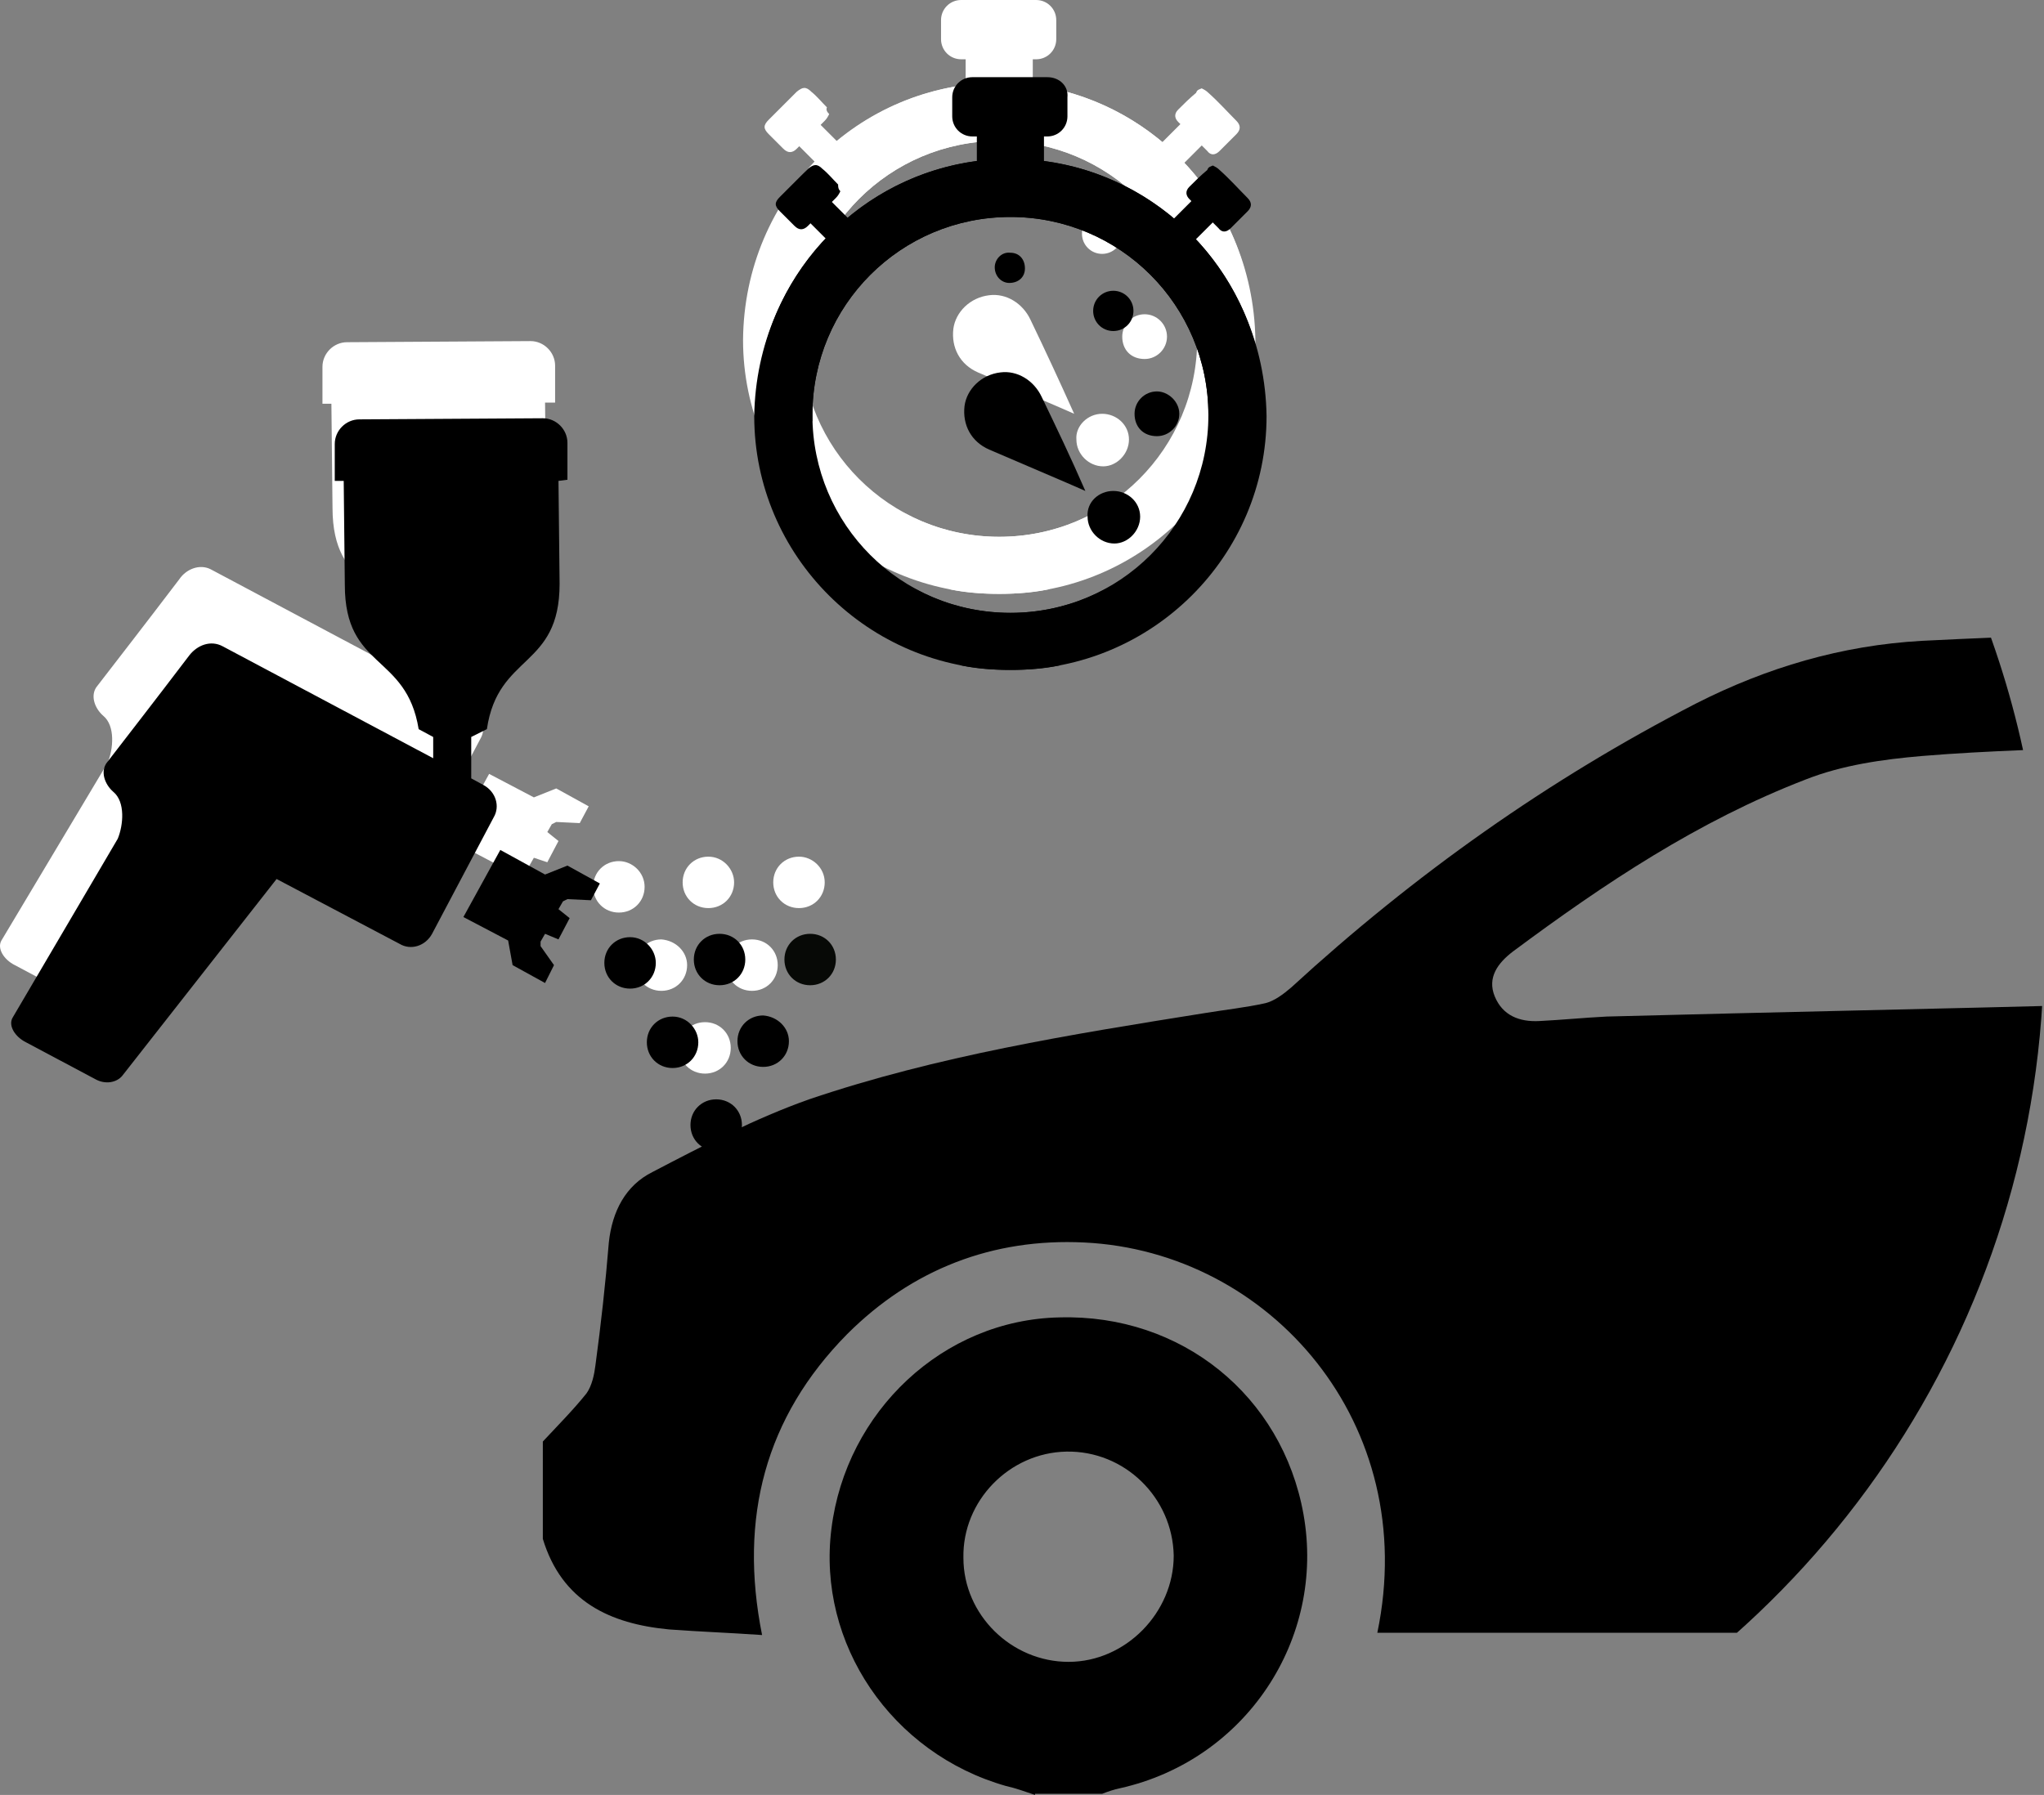<?xml version="1.0" encoding="utf-8"?>
<!-- Generator: Adobe Illustrator 16.0.0, SVG Export Plug-In . SVG Version: 6.00 Build 0)  -->
<!DOCTYPE svg PUBLIC "-//W3C//DTD SVG 1.1//EN" "http://www.w3.org/Graphics/SVG/1.1/DTD/svg11.dtd">
<svg version="1.1" id="Layer_1" xmlns="http://www.w3.org/2000/svg" xmlns:xlink="http://www.w3.org/1999/xlink" x="0px" y="0px"
	 width="161.356px" height="141.73px" viewBox="46.959 0 161.356 141.73" enable-background="new 46.959 0 161.356 141.73"
	 xml:space="preserve">
<rect x="46.959" y="0" width="161.356" height="141.73" fill="#808080" stroke="none"/>
<g>
	<g>
		<g>
			<g>
				<defs>
					<path id="SVGID_1_" d="M63.141,74.706v0.089c0,30.112,18.368,55.985,44.506,66.936h56.163
						c26.138-10.95,44.506-36.823,44.506-66.936v-0.089c0-40.09-32.497-72.587-72.588-72.587
						C95.638,2.208,63.141,34.616,63.141,74.706"/>
				</defs>
				<clipPath id="SVGID_2_">
					<use xlink:href="#SVGID_1_"  overflow="visible"/>
				</clipPath>
				<path clip-path="url(#SVGID_2_)" d="M89.81,113.826c1.148-1.236,2.384-2.473,3.444-3.798c0.441-0.618,0.618-1.501,0.707-2.207
					c0.441-3.268,0.795-6.446,1.06-9.714c0.265-2.473,1.325-4.504,3.444-5.563c4.062-2.119,8.124-4.238,12.363-5.739
					c10.155-3.444,20.664-5.122,31.171-6.8c1.59-0.265,3.268-0.441,4.857-0.795c0.706-0.177,1.412-0.706,2.031-1.236
					c9.713-8.919,20.31-16.425,31.966-22.43c5.563-2.825,11.479-4.592,17.838-4.944c15.896-0.795,31.79-1.061,47.685-0.177
					c3.797,0.177,7.506,0.441,11.303,0.618c4.15,0.177,7.153,2.119,9.185,5.651c4.944,8.389,8.565,17.396,9.802,27.021
					c0.971,7.417,1.06,14.924,1.678,22.341c0.088,0.972,0.707,1.854,1.148,2.737c1.059,1.767,2.207,3.444,3.355,5.122v9.448
					c-0.883,2.031-1.855,3.975-4.15,4.769c-3.709,1.236-7.506,0.795-11.303,0.884c3.355-16.955-8.742-29.936-22.783-30.819
					c-6.8-0.441-12.893,1.59-18.015,6.182c-7.329,6.623-9.625,14.924-7.858,24.549h-63.051c3.444-16.513-8.477-30.112-23.136-30.818
					c-7.241-0.354-13.599,2.119-18.721,7.241c-6.446,6.534-8.565,14.481-6.711,23.754c-2.561-0.177-4.945-0.265-7.329-0.441
					c-4.68-0.441-8.478-2.208-9.979-7.153V113.826L89.81,113.826z M214.673,58.899c-5.475,0.266-10.686,0.354-15.983,0.795
					c-3.091,0.266-6.27,0.707-9.184,1.854c-8.478,3.268-15.896,8.213-23.136,13.6c-1.148,0.883-2.031,2.03-1.413,3.532
					c0.618,1.501,1.942,2.03,3.532,1.942c1.766-0.088,3.532-0.265,5.299-0.354c13.334-0.353,26.579-0.618,39.913-0.971
					c0.706,0,1.325-0.089,2.208-0.177C215.468,72.499,215.115,65.876,214.673,58.899 M226.683,59.253
					c0.354,6.182,0.795,12.451,1.147,18.81c0.089,1.06,0.442,1.412,1.501,1.412c1.767-0.088,3.533,0,5.299,0.089
					c6.799,0.088,13.511,0.265,20.311,0.354c4.68,0.088,6.623-1.854,5.65-6.358c-0.883-3.974-2.384-7.859-3.708-11.833
					c-0.442-1.324-1.59-1.854-3.003-1.854c-3.179-0.177-6.357-0.441-9.537-0.529C238.515,59.253,232.687,59.253,226.683,59.253"/>
			</g>
			<g>
				<defs>
					<path id="SVGID_3_" d="M63.141,74.706v0.089c0,30.112,18.368,55.985,44.506,66.936h56.163
						c26.138-10.95,44.506-36.823,44.506-66.936v-0.089c0-40.09-32.497-72.587-72.588-72.587
						C95.638,2.208,63.141,34.616,63.141,74.706"/>
				</defs>
				<clipPath id="SVGID_4_">
					<use xlink:href="#SVGID_3_"  overflow="visible"/>
				</clipPath>
				<path clip-path="url(#SVGID_4_)" d="M128.664,141.73c-0.794-0.266-1.501-0.53-2.295-0.707
					c-9.007-2.561-14.924-11.215-13.776-20.31c1.148-9.272,8.831-16.514,18.015-16.69c9.625-0.265,17.572,6.182,19.25,15.542
					c1.766,9.891-4.592,19.428-14.482,21.635c-0.441,0.089-0.971,0.265-1.412,0.441h-5.299V141.73z M139.614,122.833
					c-0.089-4.592-3.886-8.301-8.478-8.213c-4.503,0.089-8.212,3.886-8.124,8.39c0,4.503,3.797,8.212,8.301,8.212
					C135.816,131.221,139.614,127.337,139.614,122.833"/>
			</g>
		</g>
		<path fill="#FFFFFF" d="M97.845,70.026c0,1.148-0.883,2.031-2.031,2.031s-2.031-0.883-2.031-2.031s0.883-2.031,2.031-2.031
			C96.874,67.995,97.845,68.878,97.845,70.026"/>
		<path fill="#FFFFFF" d="M104.91,69.673c0,1.148-0.883,2.031-2.031,2.031s-2.031-0.883-2.031-2.031c0-1.147,0.883-2.03,2.031-2.03
			S104.91,68.613,104.91,69.673"/>
		<path fill="#FFFFFF" d="M101.201,76.208c0,1.147-0.883,2.03-2.031,2.03s-2.031-0.883-2.031-2.03c0-1.148,0.883-2.031,2.031-2.031
			C100.318,74.264,101.201,75.148,101.201,76.208"/>
		<path fill="#FFFFFF" d="M108.354,76.208c0,1.147-0.883,2.03-2.031,2.03s-2.031-0.883-2.031-2.03c0-1.148,0.883-2.031,2.031-2.031
			S108.354,75.059,108.354,76.208"/>
		<path fill="#FFFFFF" d="M112.063,69.673c0,1.148-0.883,2.031-2.031,2.031S108,70.821,108,69.673c0-1.147,0.883-2.03,2.031-2.03
			C111.091,67.642,112.063,68.525,112.063,69.673"/>
		<path fill="#FFFFFF" d="M104.645,82.742c0,1.148-0.883,2.031-2.031,2.031s-2.031-0.883-2.031-2.031
			c0-1.147,0.883-2.031,2.031-2.031S104.645,81.594,104.645,82.742"/>
		<path fill="#FFFFFF" d="M63.583,44.947l16.601,8.831V52.1l-1.148-0.618c-0.971-6.005-5.828-4.681-5.828-11.392l-0.088-8.212
			h-0.706v-2.914c0-1.061,0.883-1.943,1.942-1.943l14.482-0.088c1.06,0,1.942,0.883,1.942,1.942v2.914h-0.794l0.088,8.124
			c0,6.711-4.857,5.476-5.74,11.479l-1.236,0.618v3.268l0.972,0.53c0.971,0.529,1.324,1.678,0.794,2.561l-4.856,9.184
			c-0.53,0.972-1.678,1.324-2.561,0.795l-9.713-5.122l-12.01,15.63c-0.441,0.53-1.325,0.707-2.119,0.266l-5.475-2.914
			c-0.883-0.441-1.413-1.325-1.06-1.943l8.389-14.04c0.441-1.06,0.618-2.914-0.354-3.709c-0.707-0.618-1.06-1.678-0.441-2.384
			c1.766-2.296,3.355-4.327,6.446-8.39C61.64,44.947,62.7,44.506,63.583,44.947 M85.571,61.107l-2.914,5.299l3.532,1.854
			l0.354,1.943l2.561,1.413l0.707-1.413l-1.06-1.501v-0.354l0.353-0.618l1.06,0.354l0.883-1.678l-0.883-0.707l0.354-0.618
			l0.353-0.177l1.854,0.089l0.707-1.325l-2.561-1.412l-1.766,0.706L85.571,61.107z"/>
		<path fill="#FFFFFF" d="M131.754,32.673c-0.794-0.353-1.413-0.618-2.03-0.883c-1.855-0.795-3.709-1.59-5.564-2.384
			c-1.413-0.618-2.119-1.943-1.942-3.444c0.176-1.324,1.324-2.473,2.826-2.649c1.325-0.176,2.649,0.618,3.267,1.943
			C129.458,27.639,130.607,30.112,131.754,32.673"/>
		<path fill="#FFFFFF" d="M112.416,9.008c-0.088,0.176-0.176,0.353-0.353,0.529c-0.707,0.707-1.501,1.501-2.208,2.208
			c-0.354,0.353-0.707,0.353-1.06,0c-0.354-0.354-0.795-0.795-1.148-1.148c-0.441-0.441-0.441-0.706,0-1.147
			c0.707-0.707,1.413-1.413,2.208-2.208c0.441-0.354,0.707-0.441,1.148,0c0.441,0.354,0.794,0.795,1.236,1.236
			C112.151,8.654,112.239,8.831,112.416,9.008"/>
		<path fill="#FFFFFF" d="M141.822,6.976c0.176,0.088,0.354,0.177,0.529,0.354c0.795,0.706,1.502,1.501,2.208,2.207
			c0.353,0.354,0.353,0.707,0,1.06c-0.442,0.441-0.884,0.883-1.325,1.325c-0.354,0.353-0.706,0.353-0.971,0
			c-0.795-0.795-1.59-1.59-2.297-2.296c-0.264-0.266-0.353-0.618,0-0.972c0.442-0.441,0.884-0.883,1.414-1.324
			C141.468,7.064,141.644,7.064,141.822,6.976"/>
		<path fill="#FFFFFF" d="M133.962,16.866c0.883,0,1.59,0.707,1.59,1.59s-0.707,1.59-1.59,1.59s-1.59-0.707-1.59-1.59
			S133.08,16.866,133.962,16.866"/>
		<path fill="#FFFFFF" d="M133.962,32.673c1.148,0,2.119,0.884,2.119,2.031c0,1.148-0.971,2.119-2.031,2.119
			c-1.148,0-2.119-0.971-2.119-2.119C131.843,33.644,132.814,32.673,133.962,32.673"/>
		<path fill="#FFFFFF" d="M126.986,15.1c0,0.706-0.53,1.147-1.236,1.147c-0.618,0-1.148-0.529-1.148-1.236
			c0-0.618,0.53-1.235,1.236-1.147C126.456,13.864,126.986,14.393,126.986,15.1"/>
		<path fill="#FFFFFF" d="M139.083,26.58c0,0.972-0.795,1.767-1.766,1.767c-1.06,0-1.766-0.707-1.766-1.767
			c0-0.972,0.794-1.766,1.766-1.766C138.289,24.814,139.083,25.608,139.083,26.58"/>
		
			<rect x="110.477" y="8.456" transform="matrix(-0.707 0.707 -0.707 -0.707 198.754 -59.339)" fill="#FFFFFF" width="2.385" height="6.093"/>
		
			<rect x="138.904" y="8.453" transform="matrix(-0.707 -0.707 0.707 -0.707 231.028 118.694)" fill="#FFFFFF" width="2.384" height="6.093"/>
		<path fill="#FFFFFF" d="M125.838,6.535c-9.448,0-17.396,6.534-19.515,15.365c0.707,0.353,1.236,0.883,1.678,1.678
			c0.441,0.794,1.236,2.119,2.208,3.708c0-0.176,0-0.353,0-0.529c0-8.654,6.976-15.63,15.63-15.63s15.63,6.976,15.63,15.63
			s-6.977,15.63-15.63,15.63c-2.737,0-5.386-0.706-7.594-1.942c1.413,2.296,2.738,4.415,3.621,6.005c0,0,0,0.088,0.088,0.088
			c1.236,0.265,2.561,0.354,3.974,0.354c11.126,0,20.134-9.008,20.134-20.046C145.883,15.454,136.876,6.535,125.838,6.535"/>
		<path fill="#FFFFFF" d="M125.838,6.535c9.449,0,17.396,6.534,19.515,15.365c-0.706,0.353-1.236,0.883-1.678,1.678
			c-0.441,0.794-1.236,2.119-2.207,3.708c0-0.176,0-0.353,0-0.529c0-8.654-6.977-15.63-15.63-15.63s-15.63,6.976-15.63,15.63
			s6.976,15.63,15.63,15.63c2.738,0,5.386-0.706,7.594-1.942c-1.413,2.296-2.737,4.415-3.62,6.005c0,0,0,0.088-0.088,0.088
			c-1.236,0.265-2.562,0.354-3.974,0.354c-11.126,0-20.134-9.008-20.134-20.046C105.705,15.454,114.711,6.535,125.838,6.535"/>
		<rect x="123.189" y="3.532" fill="#FFFFFF" width="5.299" height="6.358"/>
		<path fill="#FFFFFF" d="M128.751,0h-5.916c-0.883,0-1.59,0.707-1.59,1.59v1.501c0,0.883,0.707,1.59,1.59,1.59h5.916
			c0.884,0,1.59-0.707,1.59-1.59V1.59C130.341,0.707,129.635,0,128.751,0"/>
		<path d="M98.729,76.031c0,1.147-0.883,2.031-2.031,2.031s-2.031-0.884-2.031-2.031c0-1.148,0.883-2.031,2.031-2.031
			S98.729,74.971,98.729,76.031"/>
		<path d="M105.793,75.766c0,1.147-0.883,2.03-2.031,2.03s-2.031-0.883-2.031-2.03c0-1.148,0.883-2.031,2.031-2.031
			S105.793,74.618,105.793,75.766"/>
		<path d="M102.084,82.301c0,1.148-0.883,2.031-2.031,2.031c-1.148,0-2.031-0.883-2.031-2.031s0.883-2.031,2.031-2.031
			C101.201,80.269,102.084,81.241,102.084,82.301"/>
		<path d="M109.237,82.213c0,1.147-0.883,2.03-2.031,2.03s-2.031-0.883-2.031-2.03c0-1.148,0.883-2.031,2.031-2.031
			C108.354,80.269,109.237,81.152,109.237,82.213"/>
		<path fill="#070906" d="M112.945,75.766c0,1.147-0.883,2.03-2.031,2.03s-2.031-0.883-2.031-2.03c0-1.148,0.883-2.031,2.031-2.031
			S112.945,74.618,112.945,75.766"/>
		<path d="M105.528,88.835c0,1.148-0.883,2.031-2.031,2.031s-2.031-0.883-2.031-2.031c0-1.147,0.883-2.03,2.031-2.03
			S105.528,87.687,105.528,88.835"/>
		<path d="M64.554,51.041l16.602,8.83v-1.678l-1.148-0.618c-0.972-6.005-5.828-4.68-5.828-11.392l-0.088-8.212h-0.707v-2.914
			c0-1.06,0.883-1.943,1.943-1.943l14.482-0.088c1.06,0,1.943,0.883,1.943,1.942v2.914l-0.707,0.089l0.088,8.124
			c0,6.711-4.857,5.475-5.74,11.479l-1.236,0.618v3.268l0.971,0.529c0.971,0.53,1.325,1.678,0.795,2.562l-4.857,9.184
			c-0.53,0.971-1.678,1.324-2.561,0.795l-9.713-5.122L56.607,84.95c-0.442,0.529-1.325,0.706-2.12,0.265l-5.475-2.914
			c-0.883-0.441-1.413-1.324-1.06-1.942l8.301-14.129c0.441-1.06,0.618-2.914-0.353-3.709c-0.707-0.618-1.06-1.678-0.441-2.385
			c1.766-2.296,3.355-4.326,6.446-8.389C62.523,50.952,63.583,50.51,64.554,51.041 M86.454,67.112L83.54,72.41l3.532,1.854
			l0.353,1.943l2.561,1.412l0.706-1.412l-1.06-1.502v-0.353l0.354-0.618l1.06,0.441l0.883-1.678l-0.883-0.707l0.353-0.617
			l0.354-0.177l1.854,0.088l0.706-1.324l-2.561-1.413l-1.766,0.706L86.454,67.112z"/>
		<path d="M132.638,38.766c-0.795-0.354-1.414-0.618-2.031-0.884c-1.855-0.794-3.709-1.589-5.563-2.384
			c-1.413-0.618-2.12-1.942-1.943-3.444c0.177-1.324,1.325-2.472,2.826-2.648c1.325-0.177,2.649,0.618,3.268,1.942
			C130.341,33.732,131.49,36.117,132.638,38.766"/>
		<path d="M113.299,15.1c-0.088,0.177-0.177,0.354-0.354,0.529c-0.706,0.707-1.501,1.502-2.208,2.208
			c-0.353,0.354-0.707,0.354-1.06,0s-0.795-0.795-1.148-1.147c-0.441-0.442-0.441-0.707,0-1.148
			c0.707-0.706,1.413-1.413,2.208-2.208c0.441-0.353,0.707-0.441,1.148,0c0.442,0.354,0.795,0.795,1.236,1.236
			C113.122,14.747,113.122,14.924,113.299,15.1"/>
		<path d="M142.705,13.069c0.176,0.089,0.354,0.177,0.529,0.354c0.795,0.706,1.502,1.501,2.208,2.207
			c0.353,0.354,0.353,0.707,0,1.061c-0.441,0.441-0.883,0.883-1.325,1.324c-0.353,0.354-0.706,0.354-0.971,0
			c-0.795-0.795-1.59-1.59-2.296-2.296c-0.265-0.265-0.354-0.618,0-0.972c0.441-0.441,0.883-0.883,1.413-1.324
			C142.351,13.158,142.528,13.158,142.705,13.069"/>
		<path d="M134.845,22.96c0.883,0,1.59,0.706,1.59,1.589c0,0.884-0.707,1.59-1.59,1.59s-1.59-0.706-1.59-1.59
			C133.255,23.666,133.962,22.96,134.845,22.96"/>
		<path d="M134.845,38.766c1.148,0,2.119,0.883,2.119,2.03c0,1.148-0.971,2.12-2.031,2.12c-1.147,0-2.119-0.972-2.119-2.12
			C132.726,39.649,133.697,38.766,134.845,38.766"/>
		<path d="M127.869,21.193c0,0.707-0.53,1.148-1.236,1.148c-0.618,0-1.148-0.53-1.148-1.236c0-0.618,0.53-1.236,1.236-1.148
			C127.428,19.957,127.869,20.487,127.869,21.193"/>
		<path d="M140.055,32.673c0,0.972-0.794,1.767-1.767,1.767c-1.059,0-1.766-0.707-1.766-1.767c0-0.971,0.795-1.766,1.766-1.766
			C139.172,30.907,140.055,31.702,140.055,32.673"/>
		<rect x="111.385" y="14.557" transform="matrix(-0.707 0.707 -0.707 -0.707 204.638 -49.54)" width="2.384" height="6.093"/>
		
			<rect x="139.775" y="14.522" transform="matrix(-0.707 -0.707 0.707 -0.707 228.255 129.646)" width="2.384" height="6.093"/>
		<path d="M126.721,12.54c-9.449,0-17.396,6.534-19.516,15.364c0.707,0.354,1.236,0.884,1.678,1.679
			c0.442,0.794,1.236,2.119,2.208,3.708c0-0.177,0-0.353,0-0.529c0-8.654,6.976-15.63,15.63-15.63c8.653,0,15.63,6.976,15.63,15.63
			c0,8.653-6.977,15.63-15.63,15.63c-2.737,0-5.387-0.706-7.594-1.942c1.413,2.296,2.737,4.415,3.621,6.004c0,0,0,0.089,0.088,0.089
			c1.236,0.265,2.561,0.354,3.974,0.354c11.126,0,20.133-9.008,20.133-20.046C146.767,21.547,137.847,12.54,126.721,12.54"/>
		<path d="M126.721,12.54c9.448,0,17.396,6.534,19.516,15.364c-0.706,0.354-1.236,0.884-1.678,1.679
			c-0.442,0.794-1.236,2.119-2.208,3.708c0-0.177,0-0.353,0-0.529c0-8.654-6.977-15.63-15.63-15.63
			c-8.654,0-15.63,6.976-15.63,15.63c0,8.653,6.976,15.63,15.63,15.63c2.737,0,5.387-0.706,7.595-1.942
			c-1.414,2.296-2.738,4.415-3.621,6.004c0,0,0,0.089-0.088,0.089c-1.236,0.265-2.561,0.354-3.974,0.354
			c-11.126,0-20.134-9.008-20.134-20.046C106.676,21.547,115.595,12.54,126.721,12.54"/>
		<rect x="124.072" y="9.626" width="5.299" height="6.357"/>
		<path d="M129.635,6.094h-5.917c-0.883,0-1.589,0.706-1.589,1.589v1.501c0,0.884,0.707,1.59,1.589,1.59h5.917
			c0.883,0,1.589-0.706,1.589-1.59V7.682C131.313,6.8,130.607,6.094,129.635,6.094"/>
	</g>
</g>
</svg>
